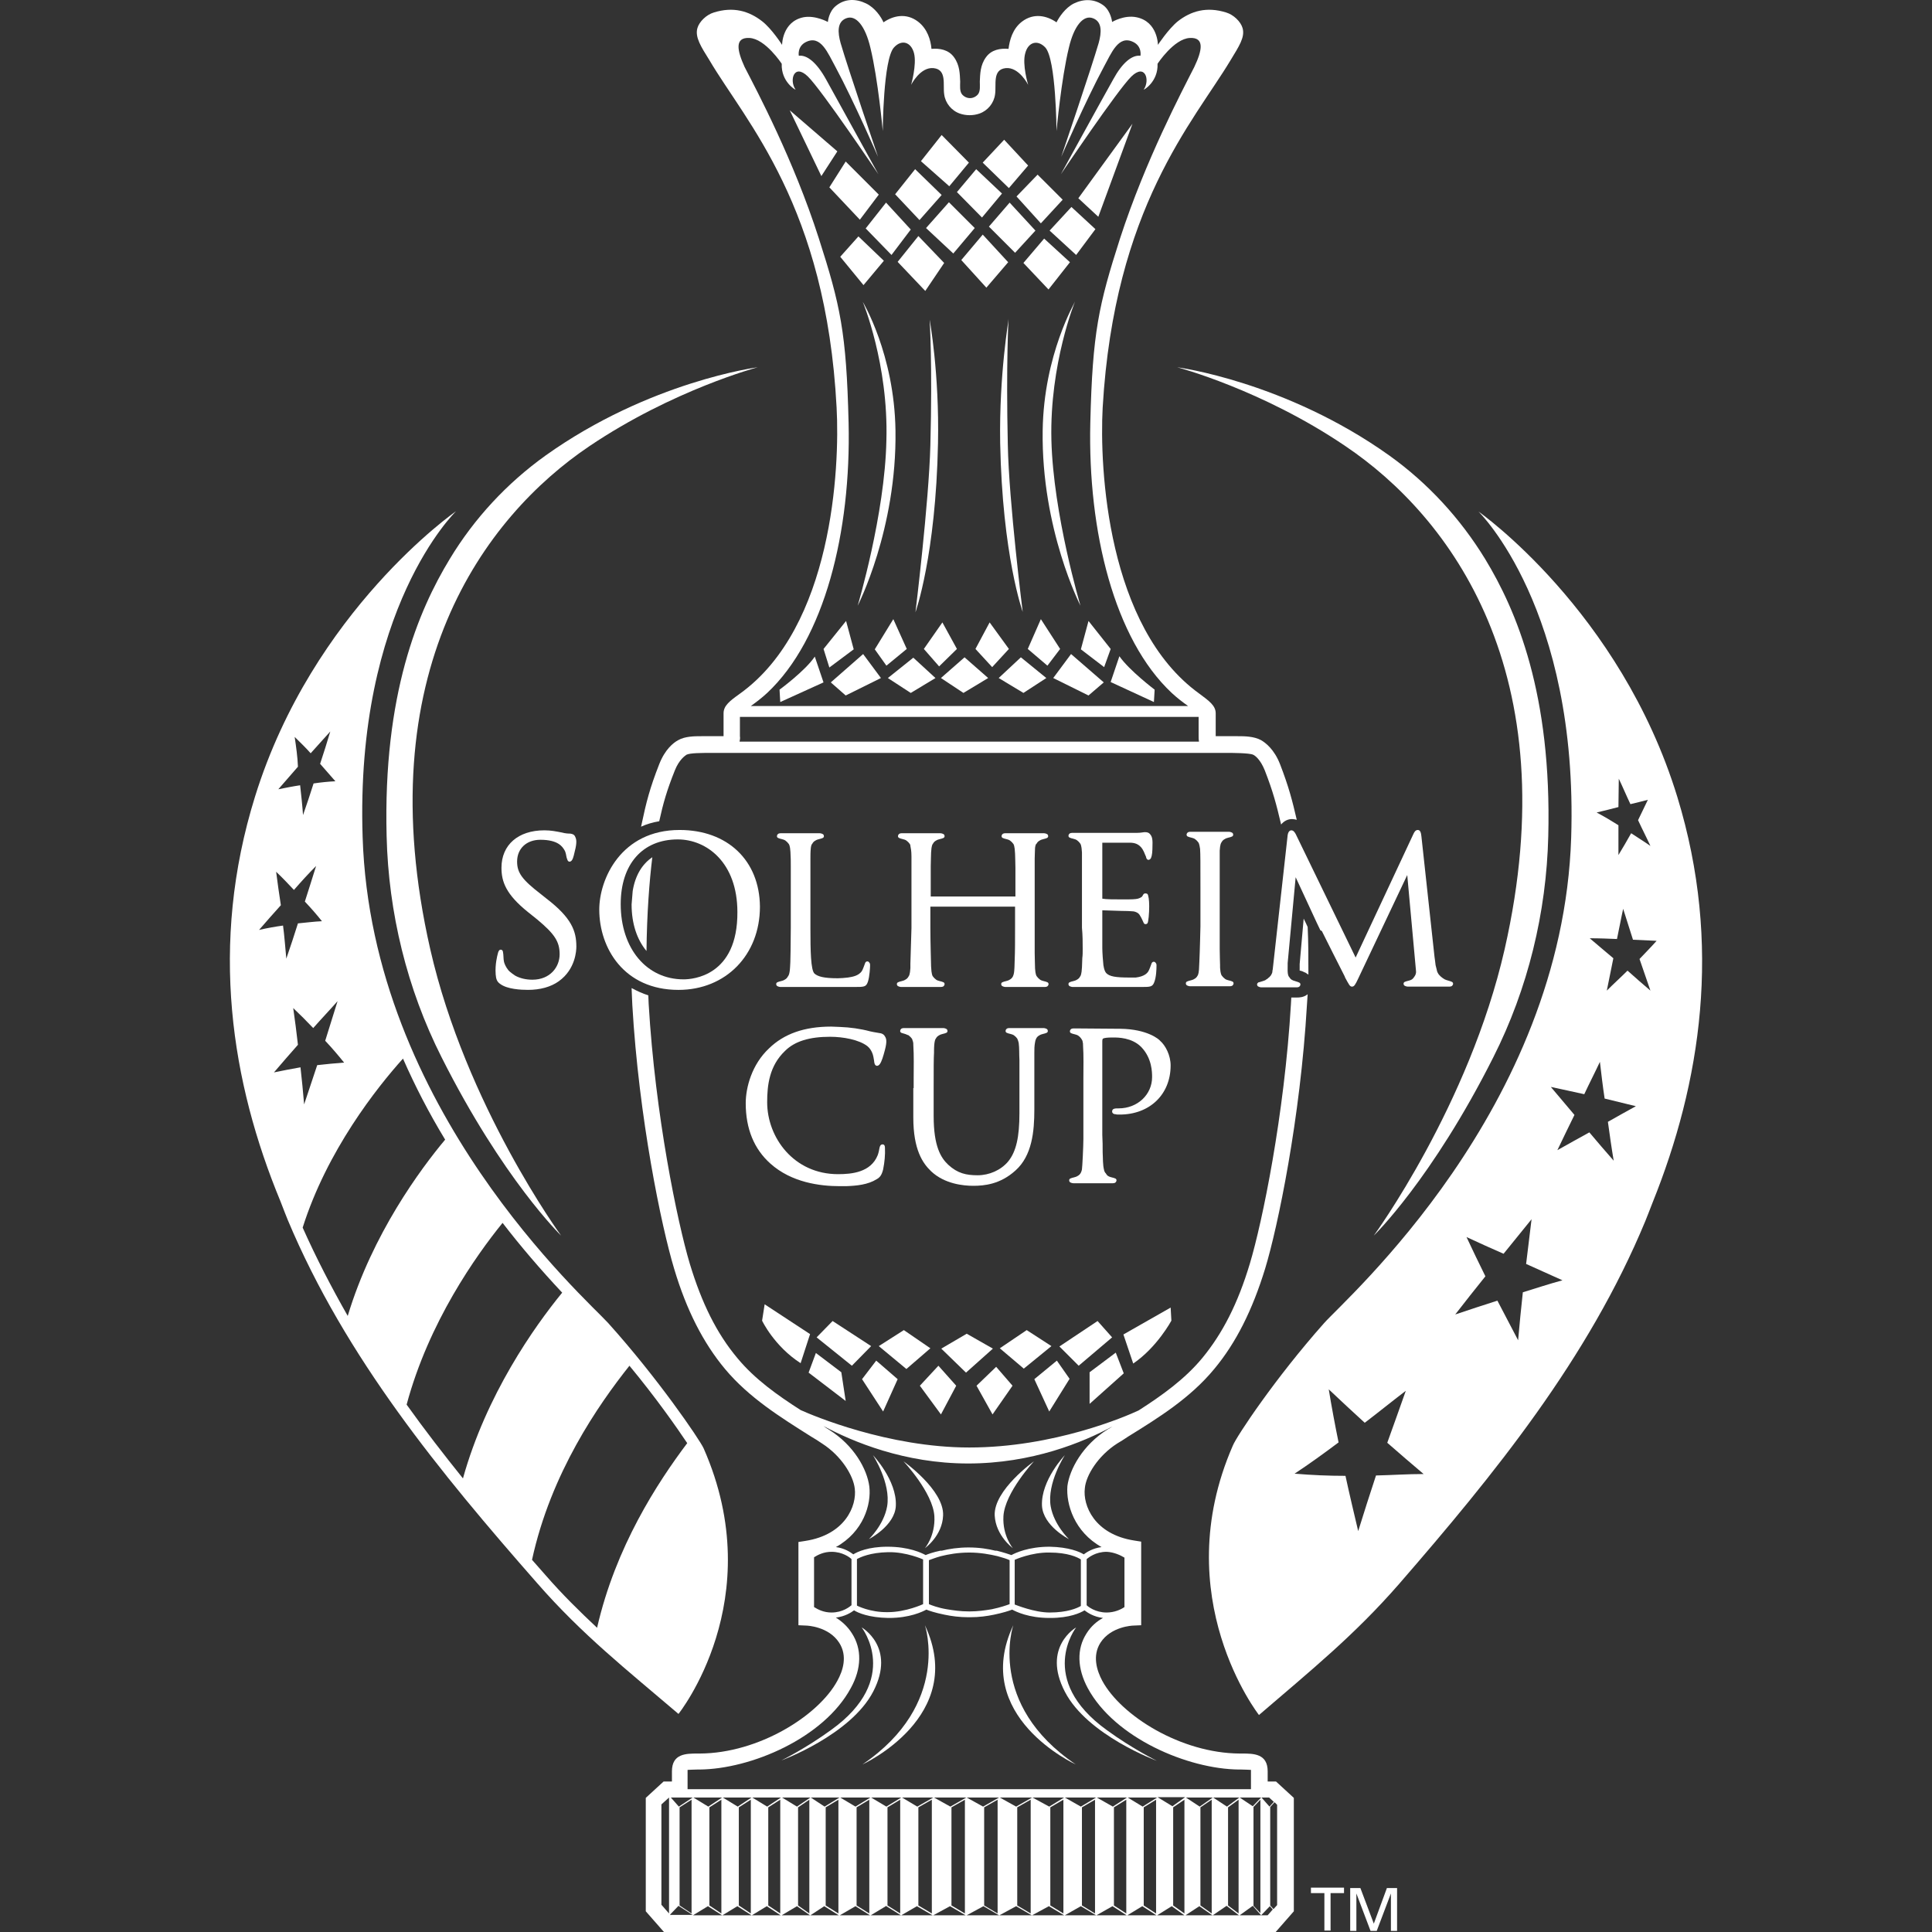 <svg width="150" height="150" viewBox="0 0 150 150" fill="none" xmlns="http://www.w3.org/2000/svg">
<rect x="0" y="0" width="150" height="150" fill="#333333" stroke="none"/>
<path d="M78.67 126.184C75.34 133.267 83.524 136.992 83.524 136.992C76.582 132.307 78.67 126.184 78.67 126.184Z" fill="white"/>
<path d="M83.552 126.353C83.552 126.353 80.871 127.876 82.677 131.347C84.427 134.734 89.817 136.709 89.817 136.709C89.817 136.709 87.926 135.778 85.951 134.339C80.419 130.36 83.552 126.353 83.552 126.353Z" fill="white"/>
<path d="M70.147 113.456C70.147 113.456 72.432 115.882 72.545 117.717C72.63 119.241 71.811 120.2 71.811 120.2C71.811 120.2 73.166 119.241 73.222 117.66C73.307 115.685 70.147 113.456 70.147 113.456Z" fill="white"/>
<path d="M77.228 117.66C77.313 119.241 78.639 120.2 78.639 120.2C78.639 120.2 77.821 119.241 77.906 117.717C78.018 115.882 80.276 113.456 80.276 113.456C80.276 113.456 77.144 115.685 77.228 117.66Z" fill="white"/>
<path d="M68.876 116.956C68.622 118.395 67.465 119.495 67.465 119.495C67.465 119.495 69.497 118.451 69.553 116.899C69.638 114.924 67.775 112.977 67.775 112.977C67.775 112.977 69.186 115.149 68.876 116.956Z" fill="white"/>
<path d="M82.676 112.977C82.676 112.977 80.814 114.924 80.898 116.899C80.983 118.479 82.987 119.495 82.987 119.495C82.987 119.495 81.83 118.395 81.576 116.956C81.265 115.149 82.676 112.977 82.676 112.977Z" fill="white"/>
<path d="M66.9 126.353C66.9 126.353 70.032 130.36 64.529 134.311C62.554 135.75 60.663 136.681 60.663 136.681C60.663 136.681 66.053 134.706 67.803 131.319C69.581 127.876 66.9 126.353 66.9 126.353Z" fill="white"/>
<path d="M66.957 136.992C66.957 136.992 75.141 133.267 71.811 126.184C71.811 126.184 73.871 132.307 66.957 136.992Z" fill="white"/>
<path d="M66.76 17.057L68.228 15.11L65.659 12.541L64.39 14.545L66.76 17.057Z" fill="white"/>
<path d="M73.11 15.139L71.05 13.135L69.498 15.082L71.389 17.086L73.11 15.139Z" fill="white"/>
<path d="M65.011 11.752L61.315 8.563L63.77 13.671L65.011 11.752Z" fill="white"/>
<path d="M66.59 47.027C66.59 47.027 69.638 41.101 69.525 33.425C69.44 27.499 66.985 23.435 66.985 23.435C66.985 23.435 68.989 28.261 68.819 34.187C68.706 39.944 66.59 47.027 66.59 47.027Z" fill="white"/>
<path d="M69.216 19.795L70.711 17.82L68.792 15.731L67.212 17.735L69.216 19.795Z" fill="white"/>
<path d="M69.357 48.07L67.918 50.413L68.821 51.682L70.401 50.384L69.357 48.07Z" fill="white"/>
<path d="M68.623 20.246L66.647 18.355L65.236 19.935L67.042 22.136L68.623 20.246Z" fill="white"/>
<path d="M75.226 12.627L73.109 10.482L71.501 12.514L73.702 14.461L75.226 12.627Z" fill="white"/>
<path d="M64.502 52.981L65.659 53.997L68.396 52.642L67.013 50.78L64.502 52.981Z" fill="white"/>
<path d="M68.934 52.643L70.711 53.8L72.63 52.643L70.909 51.062L68.934 52.643Z" fill="white"/>
<path d="M65.689 48.212L63.94 50.385L64.391 51.825L66.282 50.413L65.689 48.212Z" fill="white"/>
<path d="M60.523 53.545L60.579 54.505L63.937 52.981L63.26 50.977C62.526 52.078 60.523 53.545 60.523 53.545Z" fill="white"/>
<path d="M71.897 17.706L74.013 19.682L75.678 17.706L73.674 15.703L71.897 17.706Z" fill="white"/>
<path d="M69.693 20.331L71.838 22.589L73.305 20.416L71.302 18.328L69.693 20.331Z" fill="white"/>
<path d="M77.653 34.385C77.822 43.133 79.403 47.507 79.403 47.507C79.403 47.507 78.33 38.984 78.246 34.526C78.105 28.176 78.302 24.762 78.302 24.762C78.33 24.79 77.568 28.966 77.653 34.385Z" fill="white"/>
<path d="M71.076 47.535C71.076 47.535 72.656 43.133 72.826 34.413C72.939 28.966 72.177 24.818 72.177 24.818C72.177 24.818 72.403 28.233 72.233 34.582C72.12 38.984 71.076 47.535 71.076 47.535Z" fill="white"/>
<path d="M76.242 16.889L77.794 15.026L75.791 13.135L74.295 14.913L76.242 16.889Z" fill="white"/>
<path d="M83.552 19.795L85.048 17.791L83.185 16.07L81.492 17.904L83.552 19.795Z" fill="white"/>
<path d="M87.925 9.607L83.721 15.392L85.273 16.831L87.925 9.607Z" fill="white"/>
<path d="M74.634 20.19L76.581 22.334L78.274 20.359L76.299 18.214L74.634 20.19Z" fill="white"/>
<path d="M79.824 12.853L77.962 10.849L76.297 12.627L78.329 14.602L79.824 12.853Z" fill="white"/>
<path d="M80.813 17.34L82.506 15.506L80.559 13.559L78.922 15.252L80.813 17.34Z" fill="white"/>
<path d="M80.953 33.424C80.84 41.1 83.888 47.026 83.888 47.026C83.888 47.026 81.772 39.943 81.63 34.158C81.489 28.232 83.465 23.406 83.465 23.406C83.493 23.434 81.038 27.498 80.953 33.424Z" fill="white"/>
<path d="M76.779 17.594L78.811 19.626L80.391 17.904L78.388 15.731L76.779 17.594Z" fill="white"/>
<path d="M79.458 20.415L81.405 22.475L83.07 20.358L81.067 18.524L79.458 20.415Z" fill="white"/>
<path d="M76.835 48.324L75.734 50.384L77.032 51.795L78.331 50.384L76.835 48.324Z" fill="white"/>
<path d="M73.055 109.816L74.24 107.587L72.857 106.035L71.418 107.587L73.055 109.816Z" fill="white"/>
<path d="M77.088 104.707L75.056 103.55L73.081 104.707L75 106.57L77.088 104.707Z" fill="white"/>
<path d="M70.372 106.289L72.235 104.68L70.175 103.269L68.228 104.511L70.372 106.289Z" fill="white"/>
<path d="M78.612 107.587L77.342 106.119L75.818 107.587L77.06 109.816L78.612 107.587Z" fill="white"/>
<path d="M69.694 107.078L68.029 105.639L66.929 107.078L68.565 109.589L69.694 107.078Z" fill="white"/>
<path d="M84.596 106.541V108.997L87.248 106.626L86.627 105.018L84.596 106.541Z" fill="white"/>
<path d="M77.625 104.68L79.487 106.26L81.632 104.511L79.713 103.269L77.625 104.68Z" fill="white"/>
<path d="M90.946 102.535L90.889 101.52L87.221 103.608L87.983 105.865C89.845 104.595 90.946 102.535 90.946 102.535Z" fill="white"/>
<path d="M67.635 104.511L64.644 102.563L63.402 103.833L66.14 106.035L67.635 104.511Z" fill="white"/>
<path d="M80.305 107.078L81.462 109.589L83.042 107.05L82.054 105.639L80.305 107.078Z" fill="white"/>
<path d="M83.748 106.035L86.344 103.833L85.215 102.563L82.252 104.539L83.748 106.035Z" fill="white"/>
<path d="M77.539 52.642L79.458 53.799L81.236 52.642L79.26 51.034L77.539 52.642Z" fill="white"/>
<path d="M81.773 52.642L84.511 53.997L85.696 52.981L83.156 50.78L81.773 52.642Z" fill="white"/>
<path d="M59.169 102.536C59.169 102.536 60.1 104.511 62.16 105.837L62.894 103.58L59.367 101.266L59.169 102.536Z" fill="white"/>
<path d="M73.167 48.324L71.728 50.384L72.913 51.739L74.296 50.384L73.167 48.324Z" fill="white"/>
<path d="M83.919 50.413L85.725 51.796L86.233 50.385L84.512 48.212L83.919 50.413Z" fill="white"/>
<path d="M73.053 52.642L74.802 53.799L76.721 52.642L74.887 51.034L73.053 52.642Z" fill="white"/>
<path d="M80.813 48.07L79.797 50.384L81.321 51.682L82.308 50.384L80.813 48.07Z" fill="white"/>
<path d="M89.59 54.505L89.646 53.545C89.646 53.545 87.671 52.05 86.909 50.949L86.231 52.953L89.59 54.505Z" fill="white"/>
<path d="M65.32 106.542L63.345 105.046L62.78 106.57L65.659 108.771L65.32 106.542Z" fill="white"/>
<path d="M49.122 69.179C49.094 69.517 49.065 69.884 49.037 70.223C49.037 71.718 49.46 72.96 50.194 73.835C50.222 70.957 50.42 68.388 50.646 66.554C49.855 67.09 49.319 67.965 49.122 69.179Z" fill="white"/>
<path d="M101.527 71.972C101.442 71.775 101.33 71.549 101.217 71.323L100.906 74.851V74.992C100.906 75.161 100.906 75.274 100.906 75.359H100.934C101.076 75.387 101.188 75.443 101.301 75.5H101.33L101.414 75.556C101.471 75.584 101.527 75.641 101.584 75.669C101.584 74.371 101.584 73.129 101.527 71.972Z" fill="white"/>
<path d="M86.739 112.073C87.021 111.903 87.303 111.734 87.585 111.537C89.956 110.069 92.411 108.545 94.273 106.288C95.966 104.256 97.236 101.716 98.224 98.499C99.212 95.254 100.961 86.816 101.469 78.04C101.498 77.757 101.498 77.475 101.526 77.193C101.215 77.447 100.849 77.447 100.707 77.447H100.256C100.256 77.616 100.228 77.786 100.228 77.955C99.72 86.59 97.998 94.915 97.039 98.104C96.108 101.208 94.922 103.522 93.342 105.441C91.988 107.078 90.21 108.348 88.404 109.505C87.388 109.984 81.8 112.383 75.253 112.383C68.96 112.383 63.09 109.9 62.159 109.476C60.353 108.319 58.604 107.078 57.249 105.441C55.641 103.522 54.483 101.18 53.552 98.104C52.593 94.887 50.871 86.59 50.363 77.955C50.363 77.729 50.335 77.504 50.335 77.278C49.884 77.137 49.46 76.939 49.037 76.713C49.065 77.165 49.065 77.616 49.094 78.04C49.602 86.788 51.351 95.225 52.339 98.499C53.298 101.716 54.596 104.256 56.29 106.288C58.152 108.517 60.607 110.041 62.978 111.537C63.26 111.706 63.542 111.875 63.824 112.073C65.32 113.032 66.251 114.556 66.364 115.572C66.533 116.898 65.63 119.156 62.526 119.636L61.99 119.72V125.562V126.183L62.611 126.211C62.639 126.211 64.332 126.267 65.151 127.537C65.828 128.581 65.433 129.738 65.01 130.5C63.542 133.209 58.914 136.116 54.342 136.144H54.173C53.27 136.144 52.169 136.144 52.169 137.527V138.317H51.52L50.138 139.587V148.392L51.549 150H75.253H75.338H99.043L100.453 148.392V139.587L99.071 138.317H98.422V137.527C98.422 136.144 97.321 136.144 96.418 136.144H96.249C91.677 136.116 87.049 133.209 85.582 130.5C85.158 129.71 84.791 128.553 85.441 127.537C86.259 126.267 87.952 126.211 87.98 126.211L88.601 126.183V125.562V119.692L88.065 119.607C84.961 119.128 84.058 116.87 84.227 115.544C84.312 114.556 85.243 113.032 86.739 112.073ZM64.558 125.195C63.965 125.195 63.514 124.969 63.203 124.772V120.905C63.514 120.708 63.965 120.482 64.558 120.482C65.405 120.482 65.969 120.905 66.11 121.047V124.63C65.969 124.743 65.433 125.195 64.558 125.195ZM51.944 139.559V148.561L51.351 147.884V140.264V140.095L51.944 139.559ZM52.085 148.702L52.028 148.645L52.678 147.968L53.778 148.674H52.085V148.702ZM52.762 147.94V140.321L53.693 139.728V148.561L52.762 147.94ZM52.706 140.264L52.085 139.559H53.778L52.706 140.264ZM53.806 148.702L54.963 147.996L56.064 148.702H53.806ZM55.076 147.94V140.321L56.007 139.728V148.561L55.076 147.94ZM54.992 140.264L53.834 139.559H56.064L54.992 140.264ZM56.092 148.702L57.249 147.996L58.35 148.702H56.092ZM57.362 147.94V140.321L58.293 139.728V148.561L57.362 147.94ZM57.277 140.264L56.12 139.559H58.35L57.277 140.264ZM58.378 148.702L59.535 147.996L60.607 148.702H58.378ZM59.648 147.94V140.321L60.579 139.728V148.561L59.648 147.94ZM59.563 140.264L58.406 139.559H60.635L59.563 140.264ZM60.692 148.702L61.877 147.996L62.893 148.702H60.692ZM61.962 147.94V140.321L62.837 139.728V148.561L61.962 147.94ZM61.877 140.264L60.72 139.559H62.921L61.877 140.264ZM62.921 148.702L63.994 147.996L65.122 148.702H62.921ZM64.106 147.94V140.321L65.094 139.728V148.561L64.106 147.94ZM64.022 140.264L62.949 139.559H65.179L64.022 140.264ZM65.207 148.702L66.421 147.996L67.549 148.702H65.207ZM66.505 147.94V140.321L67.493 139.728V148.561L66.505 147.94ZM66.421 140.264L65.235 139.559H67.578L66.421 140.264ZM67.606 148.702L68.819 147.968V147.996L69.948 148.702H67.606ZM68.904 147.94V140.321L69.891 139.728V148.561L68.904 147.94ZM68.819 140.264L67.634 139.559H69.976L68.819 140.264ZM69.976 148.702L71.19 147.996L72.403 148.702H69.976ZM71.302 147.94V140.321L72.347 139.728V148.561L71.302 147.94ZM71.218 140.264L70.033 139.559H72.46L71.218 140.264ZM72.46 148.702L73.758 147.996L74.971 148.702H72.46ZM73.871 147.94V140.321L74.915 139.728V148.561L73.871 147.94ZM73.786 140.264L72.516 139.559H75.028L73.786 140.264ZM75.31 148.702H75.225H75.056L76.354 147.996L77.567 148.702H75.31ZM76.41 147.94V140.321L77.454 139.728V148.561L76.41 147.94ZM76.326 140.264L75.056 139.559H77.567L76.326 140.264ZM77.596 148.702L78.894 147.996L80.107 148.702H77.596ZM78.978 147.94V140.321L80.022 139.728V148.561L78.978 147.94ZM78.894 140.264L77.624 139.559H80.135L78.894 140.264ZM80.135 148.702L81.433 147.996L82.619 148.702H80.135ZM81.546 147.94V140.321L82.562 139.728V148.561L81.546 147.94ZM81.462 140.264L80.163 139.559H82.619L81.462 140.264ZM82.675 148.702L83.917 147.996L85.102 148.702H82.675ZM84.001 147.94V140.321L85.017 139.728V148.561L84.001 147.94ZM83.917 140.264L82.675 139.559H85.102L83.917 140.264ZM85.13 148.702L86.372 147.996L87.472 148.702H85.13ZM86.485 147.94V140.321L87.444 139.728V148.561L86.485 147.94ZM86.4 140.264L85.158 139.559H87.501L86.4 140.264ZM87.529 148.702L88.686 147.996L89.786 148.702H87.529ZM88.799 147.94V140.321L89.758 139.728V148.561L88.799 147.94ZM88.714 140.264L87.557 139.559H89.843L88.714 140.264ZM89.843 148.702L90.972 147.996L91.959 148.702H89.843ZM91.085 147.94V140.321L91.959 139.728V148.561L91.085 147.94ZM91.028 140.236L89.871 139.531H92.016L91.028 140.236ZM92.044 148.702L93.116 147.996L94.132 148.702H92.044ZM93.201 147.94V140.321L94.076 139.728V148.561L93.201 147.94ZM93.145 140.264L92.072 139.559H94.16L93.145 140.264ZM94.16 148.702L95.233 147.968L96.192 148.702H94.16ZM95.346 147.94V140.321L96.164 139.728V148.561L95.346 147.94ZM95.261 140.264L94.189 139.559H96.221L95.261 140.264ZM98.422 148.702H96.249L97.265 147.968L97.914 148.702L98.591 147.996L98.817 148.25L98.422 148.702ZM97.321 147.968V140.292L97.857 139.728V148.533L97.321 147.968ZM99.155 140.123V147.912L98.873 148.222L98.619 147.94V140.292L98.958 139.926L99.155 140.123ZM98.534 139.559L98.901 139.897L98.563 140.264L97.942 139.559H98.534ZM97.265 140.236L96.249 139.559H97.914L97.265 140.236ZM84.368 126.803C83.578 128.017 83.635 129.541 84.453 131.065C86.541 134.931 92.213 137.358 96.221 137.386H96.39C96.644 137.386 97.124 137.414 97.124 137.414V138.91H53.383V137.414C53.383 137.414 53.863 137.386 54.117 137.386H54.286C58.321 137.358 63.965 134.931 66.054 131.065C66.9 129.541 66.928 128.017 66.138 126.803C65.8 126.267 65.348 125.872 64.897 125.59C65.602 125.505 66.082 125.195 66.308 125.026C66.618 125.223 67.465 125.59 68.96 125.618C68.989 125.618 68.989 125.618 69.017 125.618C70.625 125.618 71.613 125.138 71.923 124.969C72.121 125.054 72.629 125.223 73.334 125.364C73.871 125.477 74.491 125.562 75.197 125.562C75.225 125.562 75.225 125.562 75.253 125.562C75.281 125.562 75.281 125.562 75.31 125.562C76.015 125.562 76.636 125.477 77.172 125.364C77.85 125.223 78.386 125.054 78.583 124.969C78.894 125.138 79.881 125.618 81.49 125.618C81.518 125.618 81.518 125.618 81.546 125.618C83.042 125.618 83.888 125.223 84.199 125.026C84.425 125.195 84.904 125.534 85.638 125.618C85.158 125.872 84.707 126.267 84.368 126.803ZM66.533 124.659V121.047C66.787 120.905 67.549 120.539 68.96 120.51C70.371 120.482 71.669 121.075 71.669 121.075V124.546C71.669 124.546 70.343 125.167 68.932 125.167C67.549 125.195 66.533 124.659 66.533 124.659ZM72.121 124.546V121.131C72.29 121.075 72.629 120.934 73.052 120.821C73.617 120.68 74.378 120.539 75.253 120.539C76.1 120.539 76.862 120.68 77.454 120.821C77.878 120.934 78.216 121.047 78.386 121.131V124.546C78.16 124.63 77.68 124.8 77.003 124.941C76.495 125.026 75.93 125.11 75.281 125.11C75.281 125.11 75.281 125.11 75.253 125.11C75.225 125.11 75.253 125.11 75.225 125.11C74.576 125.11 74.012 125.026 73.504 124.941C72.826 124.828 72.318 124.63 72.121 124.546ZM78.781 124.574V121.103C78.781 121.103 80.079 120.51 81.49 120.539C82.901 120.539 83.663 120.905 83.917 121.075V124.687C83.635 124.856 82.873 125.195 81.49 125.195C80.305 125.195 78.865 124.602 78.781 124.574ZM87.303 120.934V124.772C87.021 124.969 86.513 125.195 85.92 125.195C85.046 125.195 84.481 124.743 84.368 124.63V121.047C84.509 120.934 85.046 120.482 85.92 120.482C86.513 120.51 87.021 120.764 87.303 120.934ZM85.525 120.115C84.848 120.2 84.368 120.51 84.142 120.68C83.832 120.482 82.985 120.115 81.49 120.087C79.853 120.087 78.837 120.567 78.527 120.736C78.357 120.68 77.962 120.539 77.398 120.398C77.37 120.398 77.37 120.398 77.341 120.398C77.313 120.398 77.313 120.398 77.285 120.398C76.721 120.256 76.015 120.144 75.197 120.144C74.407 120.144 73.673 120.256 73.109 120.398C73.08 120.398 73.08 120.398 73.052 120.398C73.024 120.398 73.024 120.398 72.996 120.398C72.46 120.51 72.064 120.651 71.867 120.736C71.556 120.567 70.569 120.087 68.904 120.087C67.408 120.087 66.562 120.482 66.251 120.68C66.025 120.51 65.574 120.2 64.897 120.115C67.041 118.93 67.662 116.785 67.493 115.403C67.323 114.076 66.308 112.214 64.36 111C64.219 110.916 64.078 110.831 63.937 110.718C66.195 111.932 70.23 113.625 75.169 113.625C80.107 113.625 84.086 111.988 86.372 110.746C86.259 110.831 86.146 110.887 86.005 110.972C84.058 112.186 83.042 114.076 82.873 115.374C82.76 116.785 83.409 118.93 85.525 120.115Z" fill="white"/>
<path d="M64.954 31.647C65.208 36.331 64.643 48.692 57.447 53.856C56.657 54.42 56.177 54.787 56.177 55.38C56.177 55.718 56.177 57.158 56.177 57.158C56.177 57.158 54.682 57.158 54.456 57.158C53.948 57.158 53.186 57.158 52.65 57.468C52.283 57.666 51.634 58.173 51.182 59.331C50.449 61.193 50.167 62.322 49.828 63.93C49.8 64.015 49.8 64.1 49.772 64.184C50.195 63.987 50.675 63.846 51.182 63.761C51.493 62.35 51.775 61.362 52.396 59.81C52.735 58.964 53.186 58.681 53.299 58.597C53.581 58.456 54.484 58.456 55.246 58.456H95.346C95.6 58.456 97.011 58.456 97.293 58.597C97.435 58.653 97.858 58.964 98.197 59.81C98.846 61.475 99.1 62.463 99.466 64.015C99.692 63.733 100.003 63.592 100.313 63.592C100.426 63.592 100.567 63.62 100.68 63.648C100.341 62.181 100.059 61.08 99.382 59.331C98.93 58.173 98.253 57.666 97.914 57.468C97.35 57.158 96.588 57.158 96.108 57.158C95.882 57.158 94.387 57.158 94.387 57.158C94.387 57.158 94.387 55.718 94.387 55.38C94.387 54.787 93.879 54.42 93.117 53.856C85.949 48.692 85.357 36.331 85.611 31.647C86.514 16.098 92.665 9.466 95.544 4.669C96.193 3.596 96.673 2.891 96.475 2.186C96.334 1.678 95.77 1.141 95.205 0.972C93.681 0.492 92.468 0.859 91.452 1.649C90.718 2.242 89.9 3.484 89.9 3.484C89.9 3.484 89.9 1.678 88.235 1.339C87.275 1.141 86.344 1.706 86.344 1.706C86.344 1.706 86.26 0.887 85.695 0.436C84.99 -0.1 84.143 -0.1 83.381 0.267C82.704 0.605 82.224 1.339 82.027 1.734C81.293 1.226 80.277 0.972 79.346 1.678C78.612 2.242 78.386 3.117 78.302 3.794C77.681 3.738 76.975 3.85 76.552 4.443C76.1 5.064 76.1 5.741 76.072 6.334C76.072 6.644 76.129 7.068 75.931 7.322C75.593 7.717 75.028 7.717 74.689 7.322C74.492 7.068 74.548 6.644 74.548 6.334C74.52 5.741 74.52 5.064 74.069 4.443C73.645 3.85 72.94 3.738 72.319 3.794C72.263 3.117 72.009 2.242 71.275 1.678C70.344 0.972 69.328 1.226 68.594 1.734C68.425 1.339 67.945 0.605 67.24 0.267C66.478 -0.1 65.631 -0.129 64.925 0.436C64.333 0.887 64.276 1.706 64.276 1.706C64.276 1.706 63.317 1.17 62.386 1.339C60.721 1.678 60.721 3.484 60.721 3.484C60.721 3.484 59.931 2.242 59.169 1.649C58.153 0.859 56.939 0.492 55.415 0.972C54.851 1.141 54.287 1.678 54.145 2.186C53.948 2.891 54.428 3.625 55.077 4.669C57.899 9.466 64.135 15.985 64.954 31.647ZM93.061 55.662C93.061 56.198 93.061 57.158 93.061 57.158C93.061 57.299 93.061 57.44 93.089 57.581H57.419C57.447 57.44 57.475 57.299 57.447 57.158C57.447 57.158 57.447 56.198 57.447 55.662H93.061ZM58.181 2.947C59.423 3.004 60.693 4.951 60.693 4.951C60.636 6.362 61.793 7.011 61.765 6.955C61.257 6.221 61.652 4.895 62.724 5.939C63.797 6.983 68.199 13.53 68.199 13.53C68.199 13.53 65.179 8.055 64.135 6.165C63.402 4.838 62.64 4.246 62.019 4.33C62.019 4.33 61.878 3.596 62.583 3.258C63.74 2.693 64.276 4.133 64.869 5.205C66.28 7.829 68.171 12.175 68.171 12.175C68.171 12.175 65.857 5.374 65.264 3.343C65.038 2.524 64.982 1.706 65.687 1.424C66.449 1.113 67.183 2.016 67.578 3.709C68.171 6.136 68.538 10.172 68.538 10.172C68.538 10.172 68.566 4.584 69.412 3.681C70.005 3.032 70.739 3.258 70.965 4.133C71.19 5.007 70.739 6.588 70.739 6.588C70.739 6.588 71.444 5.177 72.488 5.29C73.532 5.403 73.194 6.588 73.307 7.322C73.391 7.999 73.871 8.591 74.52 8.817C75 8.986 75.564 8.986 76.044 8.817C76.693 8.591 77.173 7.999 77.257 7.322C77.37 6.588 77.032 5.403 78.076 5.29C79.12 5.177 79.826 6.588 79.826 6.588C79.826 6.588 79.346 5.007 79.6 4.133C79.826 3.258 80.559 3.06 81.152 3.681C81.998 4.584 82.027 10.172 82.027 10.172C82.027 10.172 82.394 6.136 82.986 3.709C83.381 2.016 84.115 1.113 84.877 1.424C85.582 1.706 85.526 2.524 85.3 3.343C84.707 5.374 82.394 12.175 82.394 12.175C82.394 12.175 84.284 7.829 85.695 5.205C86.288 4.133 86.824 2.693 87.981 3.258C88.686 3.596 88.545 4.33 88.545 4.33C87.896 4.246 87.134 4.866 86.429 6.165C85.385 8.027 82.365 13.53 82.365 13.53C82.365 13.53 86.767 6.983 87.84 5.939C88.912 4.895 89.307 6.221 88.799 6.955C88.771 7.011 89.928 6.362 89.872 4.951C89.872 4.951 91.142 3.004 92.383 2.947C93.54 2.891 93.343 3.907 92.722 5.205C91.763 7.096 88.941 12.429 86.965 18.497C85.3 23.689 84.82 25.805 84.651 32.832C84.454 41.27 86.514 49.623 90.972 53.799C91.396 54.194 91.847 54.533 92.242 54.815H58.294C58.689 54.533 59.14 54.194 59.564 53.799C64.022 49.623 66.082 41.298 65.885 32.832C65.716 25.777 65.236 23.689 63.571 18.497C61.624 12.429 58.774 7.068 57.814 5.205C57.221 3.907 57.024 2.891 58.181 2.947Z" fill="white"/>
<path d="M61.341 75.077C61.313 75.67 61.2 75.783 61.172 75.811C61.115 75.924 61.031 76.008 60.918 76.065C60.748 76.178 60.523 76.178 60.353 76.263C60.24 76.319 60.24 76.46 60.325 76.545C60.41 76.601 60.523 76.629 60.607 76.629C60.607 76.629 61.2 76.629 61.849 76.629H66.308C67.098 76.629 67.239 76.629 67.38 76.234C67.521 75.811 67.549 75.077 67.549 75.077C67.549 74.964 67.578 74.823 67.493 74.739C67.436 74.626 67.267 74.597 67.182 74.739C67.098 74.936 67.013 75.247 66.9 75.416C66.646 75.754 66.223 75.839 65.828 75.896C65.574 75.924 65.292 75.952 65.038 75.952C63.937 75.952 63.486 75.811 63.232 75.585C62.949 75.303 62.921 73.836 62.921 72.086V69.32C62.921 68.446 62.921 67.571 62.921 66.668C62.921 66.414 62.921 66.132 62.949 65.878C62.949 65.878 62.949 65.878 62.949 65.849C62.978 65.595 63.034 65.539 63.062 65.511C63.119 65.398 63.203 65.313 63.316 65.257C63.486 65.144 63.711 65.144 63.881 65.059C63.994 65.003 63.994 64.862 63.909 64.777C63.824 64.721 63.711 64.692 63.627 64.692H63.062H62.385H61.934H61.538H60.664C60.579 64.692 60.438 64.692 60.381 64.777C60.297 64.862 60.297 65.003 60.41 65.059C60.579 65.144 60.805 65.144 60.974 65.257C61.087 65.341 61.172 65.426 61.228 65.511C61.256 65.539 61.341 65.652 61.369 66.132C61.397 66.527 61.397 66.894 61.397 67.289C61.397 67.656 61.397 68.05 61.397 68.417C61.397 68.7 61.397 69.01 61.397 69.292V72.029C61.397 72.904 61.369 74.993 61.341 75.077Z" fill="white"/>
<path d="M52.764 64.439C48.221 64.439 46.527 68.248 46.527 70.619C46.527 73.61 48.446 76.855 52.679 76.855C56.348 76.855 59.001 74.146 59.001 70.393C58.972 66.809 56.489 64.439 52.764 64.439ZM53.074 76.037C50.196 76.037 48.192 73.638 48.192 70.195C48.192 67.091 49.886 65.172 52.623 65.172C54.852 65.172 57.251 66.95 57.251 70.816C57.279 75.783 53.78 76.037 53.074 76.037Z" fill="white"/>
<path d="M102.627 72.284C102.881 72.791 104.038 75.106 104.404 75.811L104.433 75.896C104.743 76.46 104.8 76.601 104.969 76.601C105.138 76.601 105.223 76.46 105.449 75.98L109.258 67.938L109.936 75.359C109.964 75.529 109.907 75.698 109.823 75.811C109.766 75.896 109.71 75.98 109.625 76.037C109.456 76.15 109.23 76.15 109.061 76.234C108.948 76.291 108.948 76.432 109.033 76.516C109.117 76.573 109.23 76.601 109.315 76.601H112.475C112.56 76.601 112.701 76.601 112.758 76.516C112.842 76.432 112.842 76.291 112.729 76.234C112.56 76.15 112.334 76.121 112.165 76.037C111.967 75.924 111.713 75.726 111.629 75.529C111.6 75.501 111.601 75.444 111.572 75.416C111.572 75.416 111.572 75.416 111.572 75.388C111.572 75.359 111.544 75.331 111.544 75.275C111.516 75.162 111.488 75.049 111.459 74.936C111.459 74.88 111.375 74.287 111.375 74.287L110.359 64.946C110.331 64.721 110.302 64.439 110.077 64.439C109.879 64.439 109.794 64.636 109.738 64.749L105.251 74.344L100.595 64.749C100.51 64.608 100.425 64.467 100.256 64.467C100.2 64.467 100.03 64.495 99.974 64.834L98.845 74.993C98.845 75.077 98.817 75.162 98.817 75.247L98.789 75.388C98.789 75.444 98.789 75.501 98.76 75.557C98.732 75.614 98.704 75.67 98.676 75.726C98.648 75.755 98.648 75.755 98.619 75.783C98.591 75.839 98.563 75.868 98.507 75.896L98.478 75.924L98.45 75.952C98.394 76.009 98.309 76.037 98.253 76.093C98.224 76.093 98.196 76.121 98.196 76.121C98.14 76.15 98.083 76.15 98.027 76.178C97.829 76.234 97.773 76.263 97.745 76.263C97.716 76.263 97.688 76.263 97.688 76.291C97.575 76.347 97.575 76.488 97.66 76.573C97.745 76.629 97.858 76.658 97.942 76.658H100.623C100.708 76.658 100.849 76.658 100.905 76.573C100.99 76.488 100.99 76.347 100.877 76.291C100.821 76.263 100.764 76.234 100.567 76.178C100.454 76.15 100.313 76.093 100.284 76.065C100.228 76.037 100.172 75.98 100.143 75.924C100.115 75.896 100.087 75.839 100.059 75.811C100.03 75.755 99.946 75.67 99.974 74.936V74.767L100.595 68.107C101.075 69.123 102.401 72.03 102.514 72.227L102.627 72.284Z" fill="white"/>
<path d="M93.146 73.948C93.146 74.23 93.089 75.162 93.089 75.274C93.061 75.669 92.976 75.754 92.976 75.754C92.92 75.867 92.835 75.952 92.722 76.008C92.553 76.121 92.327 76.121 92.158 76.206C92.045 76.262 92.045 76.403 92.13 76.488C92.214 76.544 92.327 76.573 92.412 76.573H95.431C95.516 76.573 95.657 76.573 95.714 76.488C95.798 76.403 95.798 76.262 95.685 76.206C95.516 76.121 95.29 76.121 95.121 76.008C95.008 75.923 94.923 75.839 94.867 75.754C94.839 75.726 94.754 75.613 94.726 75.133C94.726 75.077 94.726 74.936 94.726 74.936C94.726 74.907 94.698 74.061 94.698 73.694C94.698 73.186 94.698 72.594 94.698 71.945V69.207C94.698 68.163 94.698 67.486 94.698 67.006C94.698 66.808 94.698 66.639 94.698 66.498C94.698 66.498 94.698 66.103 94.698 66.046C94.726 65.539 94.811 65.426 94.839 65.397C94.895 65.285 94.98 65.2 95.093 65.144C95.262 65.031 95.488 65.031 95.657 64.946C95.77 64.889 95.77 64.748 95.685 64.664C95.601 64.607 95.488 64.579 95.403 64.579H94.923H94.162H93.71H93.089H92.468C92.384 64.579 92.243 64.579 92.186 64.664C92.102 64.748 92.102 64.889 92.214 64.946C92.384 65.031 92.609 65.031 92.779 65.144C92.892 65.228 92.976 65.313 93.033 65.397C93.061 65.426 93.117 65.51 93.174 65.905C93.202 66.357 93.202 66.865 93.202 69.179V71.916C93.174 72.735 93.174 73.384 93.146 73.948Z" fill="white"/>
<path d="M86.993 79.874C86.936 79.874 83.409 79.846 83.409 79.846C83.324 79.846 83.183 79.846 83.126 79.93C83.042 80.015 83.042 80.156 83.155 80.213C83.324 80.297 83.55 80.297 83.719 80.41C83.804 80.466 83.888 80.551 83.945 80.636C84.001 80.721 84.058 80.805 84.058 80.89C84.086 80.975 84.086 81.059 84.086 81.144C84.142 81.99 84.114 82.865 84.114 83.712V87.239C84.114 87.663 84.114 88.058 84.114 88.424C84.114 88.989 84.03 90.654 84.001 90.795C83.973 90.964 83.917 91.021 83.917 91.049C83.86 91.162 83.776 91.246 83.663 91.303C83.493 91.416 83.268 91.416 83.098 91.5C82.985 91.557 82.986 91.698 83.07 91.783C83.155 91.839 83.268 91.867 83.352 91.867H86.344C86.428 91.867 86.569 91.867 86.626 91.783C86.71 91.698 86.71 91.557 86.598 91.5C86.428 91.416 86.203 91.416 86.033 91.303C85.977 91.275 85.948 91.246 85.92 91.19C85.892 91.162 85.864 91.134 85.864 91.105C85.836 91.077 85.836 91.077 85.807 91.049C85.779 90.993 85.723 90.908 85.723 90.851C85.61 90.428 85.638 89.92 85.61 89.469C85.61 89.017 85.61 88.566 85.582 88.114C85.582 87.832 85.582 87.522 85.582 87.239V80.833C85.582 80.664 85.638 80.636 85.638 80.636C85.751 80.579 85.977 80.551 86.344 80.551H86.457C86.795 80.551 87.868 80.551 88.601 81.285C89.448 82.16 89.448 83.26 89.448 83.627C89.448 84.982 88.319 86.054 86.852 86.054C86.569 86.054 86.344 86.054 86.344 86.308C86.344 86.393 86.428 86.506 86.598 86.506C86.682 86.534 86.795 86.534 86.936 86.534C89.25 86.534 90.887 84.982 90.887 82.724C90.887 81.934 90.492 81.172 90.069 80.805C89.984 80.692 89.081 79.902 86.993 79.874Z" fill="white"/>
<path d="M57.898 85.659C57.898 87.635 58.547 89.215 59.817 90.344C61.454 91.811 63.655 92.094 65.207 92.094C65.377 92.094 65.518 92.094 65.687 92.094C66.505 92.065 67.38 91.981 68.058 91.557C68.311 91.416 68.453 91.247 68.566 90.795C68.678 90.231 68.735 89.667 68.707 89.102C68.707 89.018 68.678 88.905 68.622 88.876C68.594 88.876 68.566 88.848 68.537 88.848C68.34 88.848 68.311 89.018 68.283 89.13C68.255 89.272 68.227 89.469 68.142 89.695C67.606 91.021 66.139 91.162 65.066 91.162C61.623 91.162 59.563 88.312 59.563 85.575C59.563 84.249 59.733 82.753 60.946 81.596C61.708 80.834 62.865 80.495 64.445 80.495C65.461 80.495 66.703 80.721 67.352 81.229C67.55 81.398 67.634 81.568 67.691 81.68C67.804 81.906 67.832 82.188 67.86 82.329C67.86 82.386 67.888 82.527 67.888 82.527C67.945 82.809 68.17 82.809 68.311 82.612C68.453 82.414 68.566 82.047 68.707 81.511C68.876 80.862 68.82 80.636 68.707 80.467C68.65 80.354 68.537 80.241 68.311 80.213C68.199 80.185 67.916 80.157 67.55 80.072C66.816 79.874 65.998 79.761 65.236 79.733C65.01 79.733 64.784 79.705 64.53 79.705C62.442 79.705 60.861 80.269 59.705 81.398C58.378 82.64 57.898 84.418 57.898 85.659Z" fill="white"/>
<path d="M38.85 76.403C39.386 76.798 40.43 76.854 40.994 76.854C41.926 76.854 42.772 76.629 43.393 76.177C44.691 75.246 44.748 73.778 44.748 73.496C44.748 72.283 44.381 71.267 42.434 69.771L42.01 69.433C40.543 68.304 40.148 67.767 40.148 66.893C40.148 65.877 40.882 65.2 41.954 65.2C43.365 65.2 43.675 65.764 43.816 65.99C43.929 66.159 43.957 66.413 43.986 66.554C43.986 66.582 44.042 66.723 44.042 66.723C44.099 66.949 44.296 66.949 44.409 66.78C44.522 66.611 44.578 66.3 44.691 65.82C44.804 65.256 44.719 65.087 44.635 64.917C44.578 64.805 44.465 64.748 44.268 64.72C44.155 64.72 43.929 64.72 43.619 64.635C43.167 64.55 42.8 64.466 42.264 64.466C40.232 64.466 38.934 65.595 38.934 67.373C38.934 68.445 39.273 69.433 40.994 70.815L41.7 71.38C43.054 72.508 43.45 73.101 43.45 74.089C43.45 75.076 42.716 76.064 41.333 76.064C40.825 76.064 40.373 75.951 40.007 75.754C39.95 75.725 39.555 75.443 39.471 75.33C39.245 75.048 39.16 74.794 39.132 74.681C39.075 74.456 39.104 74.145 39.047 73.891C39.019 73.722 38.85 73.694 38.765 73.778C38.68 73.863 38.652 74.032 38.624 74.145C38.624 74.145 38.426 74.879 38.483 75.613C38.483 75.613 38.483 75.613 38.483 75.641C38.511 76.036 38.596 76.234 38.85 76.403Z" fill="white"/>
<path d="M84.06 73.695C84.06 73.949 84.06 74.174 84.031 74.372C84.031 74.513 84.003 75.021 84.003 75.106C83.975 75.67 83.89 75.783 83.862 75.811C83.806 75.924 83.721 76.009 83.608 76.065C83.439 76.178 83.213 76.178 83.044 76.263C82.931 76.319 82.931 76.46 83.015 76.545C83.1 76.601 83.213 76.629 83.298 76.629H84.539H88.546C89.28 76.629 89.45 76.629 89.591 76.319C89.788 75.896 89.788 75.106 89.788 75.106C89.788 74.993 89.816 74.852 89.732 74.767C89.675 74.654 89.506 74.626 89.421 74.767C89.337 74.965 89.252 75.275 89.139 75.444C89.054 75.557 88.857 75.811 88.18 75.896C88.151 75.896 88.123 75.896 88.067 75.896C87.954 75.896 87.841 75.896 87.7 75.896C86.599 75.896 86.148 75.811 85.894 75.557C85.809 75.472 85.725 75.303 85.668 74.936C85.64 74.739 85.583 73.92 85.583 73.638C85.583 72.622 85.583 70.675 85.583 70.675C85.781 70.675 87.051 70.732 87.559 70.732C87.7 70.732 87.954 70.76 88.01 70.76C88.18 70.788 88.236 70.844 88.264 70.844C88.377 70.901 88.462 70.986 88.518 71.099C88.631 71.268 88.716 71.493 88.8 71.663C88.857 71.776 88.998 71.776 89.083 71.691C89.167 71.606 89.224 70.873 89.224 70.365C89.224 69.885 89.167 69.49 89.083 69.405C88.998 69.349 88.857 69.349 88.8 69.405C88.716 69.49 88.716 69.603 88.603 69.659C88.518 69.716 88.434 69.744 88.349 69.772C88.321 69.772 88.208 69.829 87.559 69.829C87.418 69.829 87.248 69.829 87.079 69.829C86.515 69.829 85.866 69.829 85.583 69.772V65.426H87.7C88.123 65.426 88.377 65.539 88.603 65.793C88.772 65.991 88.885 66.301 88.942 66.442C88.97 66.47 88.998 66.612 88.998 66.612C89.083 66.837 89.28 66.781 89.365 66.612C89.45 66.414 89.478 66.104 89.478 65.624C89.506 65.031 89.393 64.89 89.28 64.749C89.195 64.664 89.111 64.608 88.885 64.608C88.772 64.608 88.575 64.664 88.264 64.664C88.151 64.664 83.298 64.664 83.298 64.664C83.213 64.664 83.072 64.664 83.015 64.749C82.931 64.834 82.931 64.975 83.044 65.031C83.213 65.116 83.439 65.116 83.608 65.229C83.721 65.313 83.806 65.398 83.862 65.483C83.89 65.511 83.975 65.624 84.003 66.188C84.003 66.273 84.003 67.684 84.003 69.292V72.03C84.059 72.622 84.06 73.187 84.06 73.695Z" fill="white"/>
<path d="M70.682 74.823C70.682 74.908 70.682 75.134 70.682 75.162C70.654 75.67 70.569 75.783 70.541 75.811C70.484 75.924 70.4 76.008 70.287 76.065C70.117 76.178 69.892 76.178 69.722 76.263C69.609 76.319 69.609 76.46 69.694 76.545C69.779 76.601 69.892 76.629 69.976 76.629H72.996C73.081 76.629 73.222 76.629 73.278 76.545C73.363 76.46 73.363 76.319 73.25 76.263C73.081 76.178 72.855 76.178 72.685 76.065C72.573 75.98 72.488 75.896 72.431 75.811C72.403 75.783 72.319 75.67 72.29 75.049C72.29 74.993 72.234 73.13 72.234 72.029V70.393H78.809V72.029C78.809 73.017 78.809 73.864 78.781 74.513C78.781 74.767 78.753 75.444 78.725 75.529C78.696 75.726 78.64 75.783 78.64 75.811C78.583 75.924 78.499 76.008 78.386 76.065C78.216 76.178 77.991 76.178 77.821 76.263C77.709 76.319 77.709 76.46 77.793 76.545C77.878 76.601 77.991 76.629 78.075 76.629H81.067C81.151 76.629 81.293 76.629 81.349 76.545C81.434 76.46 81.433 76.319 81.321 76.263C81.151 76.178 80.926 76.178 80.756 76.065C80.643 75.98 80.559 75.896 80.502 75.811C80.474 75.783 80.389 75.67 80.361 75.19C80.361 75.134 80.333 74.259 80.333 73.977C80.333 73.412 80.333 72.763 80.333 72.029V69.292C80.333 68.305 80.333 67.232 80.333 66.668C80.333 66.386 80.361 65.934 80.361 65.821C80.389 65.595 80.446 65.511 80.474 65.511C80.531 65.398 80.615 65.313 80.728 65.257C80.897 65.144 81.123 65.144 81.292 65.059C81.405 65.003 81.405 64.862 81.321 64.777C81.236 64.721 81.123 64.692 81.038 64.692H80.502H79.797H79.345H78.527H78.104C78.019 64.692 77.878 64.692 77.821 64.777C77.737 64.862 77.737 65.003 77.85 65.059C78.019 65.144 78.245 65.144 78.414 65.257C78.527 65.341 78.612 65.426 78.668 65.511C78.696 65.539 78.781 65.652 78.809 66.273C78.809 66.329 78.837 67.035 78.837 67.373C78.837 67.825 78.837 69.603 78.837 69.603H72.262V69.292C72.262 68.361 72.262 67.712 72.262 67.26C72.262 66.978 72.29 66.273 72.29 66.188C72.319 65.624 72.403 65.539 72.431 65.511C72.488 65.398 72.573 65.313 72.685 65.257C72.855 65.144 73.081 65.144 73.25 65.059C73.363 65.003 73.363 64.862 73.278 64.777C73.193 64.721 73.081 64.692 72.996 64.692H72.375H71.754H71.303H70.851H70.061C69.976 64.692 69.835 64.692 69.779 64.777C69.694 64.862 69.694 65.003 69.807 65.059C69.976 65.144 70.202 65.144 70.371 65.257C70.484 65.341 70.569 65.426 70.625 65.511C70.625 65.511 70.654 65.539 70.654 65.567C70.682 65.595 70.682 65.652 70.682 65.68C70.71 65.821 70.766 66.047 70.766 66.498C70.766 66.498 70.766 67.797 70.766 69.32V72.058C70.738 73.074 70.682 74.823 70.682 74.823Z" fill="white"/>
<path d="M70.909 84.475V86.76C70.909 89.272 71.642 90.316 72.291 90.937C73.335 91.925 74.803 92.066 75.565 92.066C76.411 92.066 77.653 91.953 78.838 90.88C80.136 89.724 80.306 87.833 80.306 86.14V84.475C80.306 83.882 80.306 83.289 80.306 82.697C80.306 82.358 80.306 82.048 80.306 81.737C80.306 81.483 80.306 81.201 80.362 80.919C80.39 80.721 80.447 80.665 80.447 80.637C80.503 80.524 80.588 80.439 80.701 80.383C80.87 80.27 81.096 80.27 81.265 80.185C81.378 80.129 81.378 79.988 81.293 79.903C81.209 79.847 81.096 79.818 81.011 79.818C80.588 79.818 78.838 79.818 78.415 79.818C78.33 79.818 78.189 79.818 78.133 79.903C78.048 79.988 78.048 80.129 78.161 80.185C78.33 80.27 78.556 80.27 78.725 80.383C78.838 80.467 78.923 80.552 78.979 80.637C79.036 80.75 79.064 80.862 79.092 80.975C79.149 81.399 79.12 81.85 79.149 82.302C79.149 82.697 79.149 83.092 79.149 83.487V84.475V86.422C79.149 88.284 78.895 89.413 78.274 90.175C77.709 90.852 76.806 91.247 75.903 91.247C75.029 91.247 74.351 91.106 73.618 90.429C73.053 89.893 72.489 89.018 72.489 86.647V84.475C72.489 82.922 72.489 82.189 72.517 81.737V81.624C72.517 80.806 72.63 80.665 72.658 80.637C72.715 80.524 72.799 80.439 72.912 80.383C73.081 80.27 73.307 80.27 73.477 80.185C73.589 80.129 73.589 79.988 73.505 79.903C73.42 79.847 73.307 79.818 73.222 79.818H70.513H70.231C70.147 79.818 70.005 79.818 69.949 79.903C69.864 79.988 69.864 80.129 69.977 80.185C70.118 80.242 70.316 80.27 70.457 80.355H70.485C70.513 80.355 70.542 80.383 70.542 80.383C70.654 80.467 70.739 80.552 70.796 80.637C70.796 80.637 70.824 80.665 70.824 80.693C70.852 80.75 70.852 80.806 70.88 80.862C70.909 80.947 70.909 81.004 70.909 81.117C70.965 81.991 70.937 82.838 70.937 83.713V84.475H70.909Z" fill="white"/>
<path d="M104.46 34.638C112.588 40.112 121.703 52.219 116.821 73.694C114.055 85.828 106.661 95.931 106.661 95.931C106.661 95.931 111.177 91.557 115.946 82.075C118.627 76.77 120.066 70.844 120.207 64.918C120.489 53.912 117.752 47.421 115.297 43.386C113.378 40.254 110.866 37.516 107.875 35.372C99.804 29.615 91.394 28.514 91.394 28.514C91.394 28.514 97.97 30.236 104.46 34.638Z" fill="white"/>
<path d="M30.017 64.918C30.158 70.844 31.598 76.77 34.278 82.075C39.047 91.557 43.563 95.931 43.563 95.931C43.563 95.931 36.169 85.828 33.404 73.694C28.522 52.219 37.636 40.112 45.764 34.638C52.254 30.264 58.83 28.514 58.83 28.514C58.83 28.514 50.42 29.615 42.349 35.372C39.358 37.516 36.818 40.254 34.927 43.386C32.472 47.421 29.735 53.912 30.017 64.918Z" fill="white"/>
<path d="M130.226 61.87C125.796 47.421 114.79 39.717 114.79 39.717C114.79 39.717 122.551 47.252 121.986 65.03C121.309 86.111 104.462 100.841 102.797 102.732C98.987 107.021 95.996 111.536 95.714 112.242C90.578 124.01 97.746 133.153 97.746 133.153C101.753 129.71 105.139 126.973 108.61 122.994C116.032 114.443 123.313 105.497 127.743 94.802C127.771 94.718 128.166 93.758 128.308 93.363C132.033 84.107 133.754 73.383 130.226 61.87ZM125.655 62.66C125.655 61.926 125.683 61.193 125.683 60.459C125.994 61.108 126.276 61.785 126.586 62.434C127.066 62.321 127.517 62.208 127.941 62.096C127.687 62.632 127.433 63.14 127.179 63.676C127.489 64.353 127.828 65.002 128.138 65.679C127.658 65.341 127.151 65.03 126.643 64.692C126.332 65.256 125.994 65.82 125.655 66.385C125.655 65.623 125.655 64.833 125.655 64.071C125.119 63.732 124.554 63.394 123.962 63.083C124.554 62.942 125.119 62.801 125.655 62.66ZM106.832 114.556C106.353 115.995 105.901 117.434 105.45 118.874C105.111 117.434 104.772 116.023 104.462 114.584C103.164 114.584 101.837 114.528 100.511 114.415C101.668 113.653 102.797 112.835 103.926 111.988C103.644 110.605 103.39 109.251 103.164 107.868C104.095 108.743 105.026 109.618 105.958 110.464C107.03 109.646 108.074 108.799 109.146 107.981C108.667 109.335 108.187 110.69 107.707 112.016C108.638 112.835 109.598 113.653 110.529 114.443C109.287 114.443 108.074 114.528 106.832 114.556ZM118.233 100.333C118.092 101.575 117.979 102.817 117.866 104.058C117.33 103.042 116.794 101.998 116.258 100.982C115.185 101.321 114.085 101.688 112.984 102.055C113.746 101.067 114.536 100.079 115.326 99.092C114.819 98.076 114.339 97.06 113.859 96.044C114.819 96.495 115.778 96.919 116.737 97.342C117.471 96.439 118.205 95.536 118.91 94.661C118.769 95.818 118.628 96.975 118.487 98.132C119.418 98.555 120.378 98.979 121.309 99.402C120.265 99.684 119.249 100.023 118.233 100.333ZM125.288 90.118C124.639 89.384 124.018 88.65 123.397 87.917C122.579 88.368 121.761 88.82 120.914 89.299C121.365 88.368 121.789 87.465 122.24 86.562C121.619 85.828 121.027 85.123 120.406 84.389C121.281 84.587 122.156 84.756 123.002 84.954C123.397 84.107 123.821 83.289 124.216 82.442C124.329 83.401 124.441 84.361 124.583 85.292C125.401 85.49 126.219 85.687 127.009 85.885C126.304 86.28 125.57 86.675 124.837 87.098C124.978 88.114 125.119 89.13 125.288 90.118ZM127.292 74.456C127.574 75.274 127.856 76.093 128.138 76.911C127.546 76.403 126.953 75.895 126.36 75.359C125.852 75.867 125.288 76.375 124.752 76.911C124.921 76.064 125.09 75.246 125.26 74.399C124.667 73.891 124.046 73.383 123.426 72.847C124.159 72.847 124.865 72.876 125.542 72.904C125.711 72.114 125.852 71.323 126.022 70.561C126.276 71.352 126.53 72.17 126.784 72.96C127.433 72.988 128.025 73.017 128.618 73.045C128.195 73.525 127.743 73.976 127.292 74.456Z" fill="white"/>
<path d="M102.825 146.981H101.781V146.558H104.349V146.981H103.305V149.888H102.825V146.981ZM104.829 146.586H105.619L106.663 149.351L107.679 146.586H108.469V149.916H107.99V147.009L106.889 149.916H106.409L105.309 147.009V149.916H104.829V146.586Z" fill="white"/>
<path d="M54.626 112.44C54.315 111.763 51.07 106.994 47.204 102.705C45.511 100.842 28.833 86.111 28.155 65.003C27.563 47.225 35.408 39.69 35.408 39.69C35.408 39.69 24.289 47.394 19.802 61.842C16.218 73.356 17.968 84.08 21.778 93.279C21.919 93.674 22.314 94.634 22.342 94.718C26.829 105.414 34.194 114.359 41.701 122.91C45.2 126.917 48.643 129.626 52.678 133.069C52.65 133.097 59.818 124.208 54.626 112.44ZM22.878 57.214C23.302 57.638 23.725 58.033 24.12 58.484C24.628 57.92 25.136 57.355 25.644 56.791C25.39 57.638 25.136 58.456 24.854 59.303C25.249 59.754 25.644 60.206 26.039 60.657C25.475 60.685 24.91 60.742 24.346 60.827C24.092 61.645 23.81 62.463 23.527 63.282C23.471 62.492 23.386 61.73 23.302 60.968C22.737 61.052 22.173 61.165 21.608 61.278C22.116 60.685 22.624 60.121 23.132 59.528C23.104 58.767 22.991 57.976 22.878 57.214ZM21.439 67.684C21.919 68.135 22.37 68.615 22.822 69.095C23.386 68.446 23.951 67.825 24.543 67.232C24.261 68.164 23.951 69.095 23.669 69.998C24.12 70.478 24.572 70.986 24.995 71.522C24.374 71.55 23.753 71.635 23.132 71.691C22.85 72.594 22.54 73.525 22.229 74.428C22.145 73.554 22.088 72.707 21.975 71.86C21.355 71.945 20.734 72.058 20.113 72.199C20.677 71.55 21.242 70.901 21.806 70.28C21.665 69.405 21.552 68.531 21.439 67.684ZM21.27 83.261C21.891 82.528 22.512 81.822 23.132 81.117C23.02 80.157 22.907 79.226 22.765 78.266C23.302 78.774 23.81 79.282 24.318 79.818C24.938 79.113 25.587 78.436 26.208 77.73C25.898 78.746 25.559 79.79 25.249 80.806C25.757 81.342 26.236 81.907 26.716 82.499C26.039 82.556 25.334 82.612 24.628 82.697C24.289 83.713 23.951 84.729 23.612 85.745C23.527 84.785 23.443 83.826 23.33 82.866C22.653 82.979 21.975 83.12 21.27 83.261ZM23.499 95.311C25.39 89.328 29.256 84.447 31.288 82.189C32.219 84.305 33.291 86.394 34.561 88.482C32.671 90.739 28.917 95.791 26.998 102.168C25.729 99.939 24.543 97.653 23.499 95.311ZM31.57 109.054C33.291 102.648 36.96 97.484 39.02 94.944C40.431 96.778 41.983 98.585 43.648 100.362C41.475 103.015 37.75 108.292 35.944 114.783C34.449 112.92 32.981 111.029 31.57 109.054ZM46.357 126.381C45.003 125.111 43.676 123.813 42.35 122.289C42.011 121.894 41.645 121.499 41.306 121.104C42.773 114.359 46.47 109.054 48.869 106.035C50.929 108.518 52.566 110.86 53.356 112.045C51.042 115.121 47.796 120.088 46.357 126.381Z" fill="white"/>
</svg>
